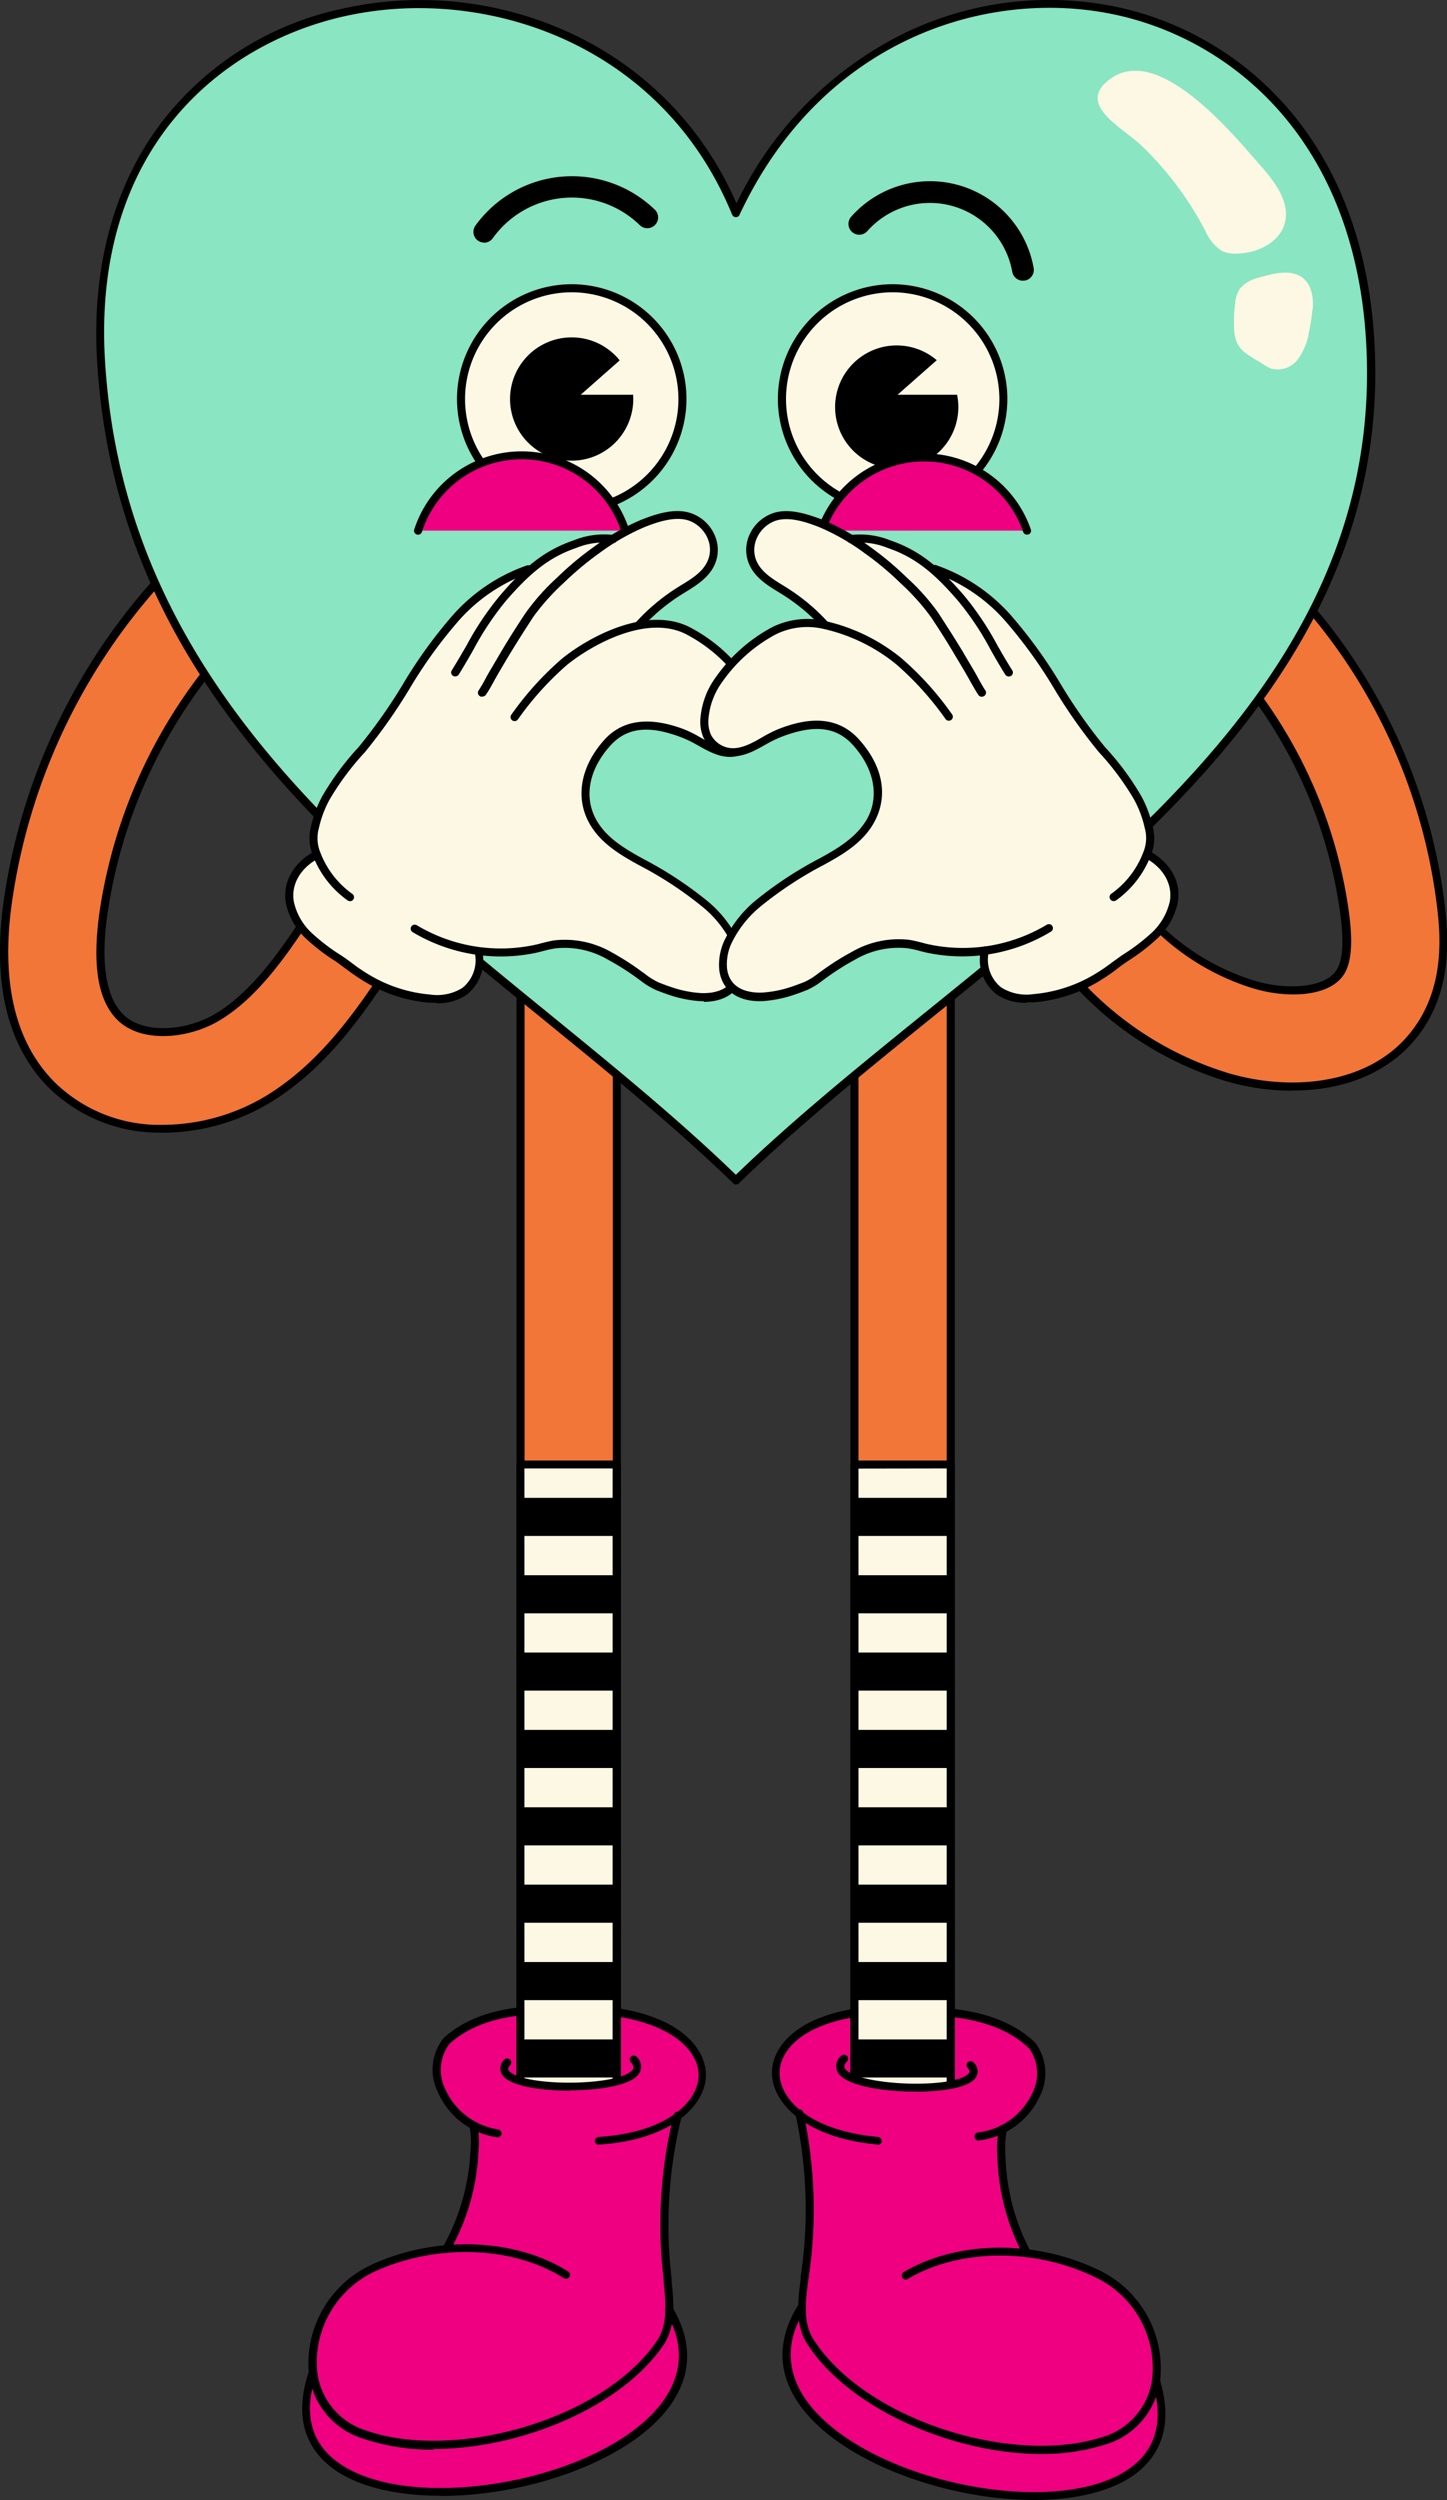 <svg id="Layer_1" data-name="Layer 1" xmlns="http://www.w3.org/2000/svg" viewBox="0 0 194.22 335.38"><rect x="0" y="0" width="194.22" height="335.38" fill="#333333" stroke="none"/><defs><style>.cls-1{fill:#ef0081;}.cls-2{fill:#f27638;}.cls-3{fill:#fcf8e4;}.cls-4{fill:#89e5c2;}</style></defs><path class="cls-1" d="M970.81,663.24a.12.12,0,0,1,.05.09,60.54,60.54,0,0,1,.65,21.67l0,.34a34.11,34.11,0,0,0-.33,3.5.14.14,0,0,1,0,.09l0,0c-3.25,5.14-2.63,10.3,1.81,14.92,6.14,6.4,19,10.86,30.46,10.62h0c4.62-.1,8.53-1,11.3-2.61,4.56-2.64,6.08-7.06,4.41-12.79a.23.23,0,0,0,0-.07.16.16,0,0,1,0-.14c0-.4.09-.73.11-1a14.2,14.2,0,0,0-8.06-13.41,29.77,29.77,0,0,0-9.41-2.75.12.12,0,0,1-.11-.08,29,29,0,0,1-2.8-8,28.2,28.2,0,0,1-.5-4.29l0-.33a14,14,0,0,1,.18-3.63.13.13,0,0,1,.07-.1,10.34,10.34,0,0,0,4.38-4.62,6.46,6.46,0,0,0-.56-6.83c-5.09-4.9-13-4.78-20.07-4.68l-1.79,0c-9.47.91-12.83,5.14-12.82,8.49a7.44,7.44,0,0,0,3.25,5.65" transform="translate(-863.61 -379.53)"/><path d="M981.37,667.22h0c-9.71-.88-14.14-5.6-14.15-9.62,0-3.51,3.44-7.94,13.18-8.87h0l1.76,0c6.74-.1,15.14-.22,20.37,4.81l.06.07a6.82,6.82,0,0,1,.56,7.19,10.32,10.32,0,0,1-8.17,5.88.53.53,0,0,1-.57-.5.54.54,0,0,1,.5-.58,9.28,9.28,0,0,0,7.26-5.26,5.77,5.77,0,0,0-.42-6c-4.92-4.7-12.7-4.58-19.57-4.48l-1.75,0c-9,.86-12.18,4.73-12.18,7.78,0,3.55,4.13,7.74,13.17,8.56a.54.54,0,0,1,0,1.08" transform="translate(-863.61 -379.53)"/><path d="M1003.38,708.74c-12,0-26.11-6.22-31.57-15-1.49-2.55-1.09-5.68-.73-8.44l0-.35a60.51,60.51,0,0,0-.69-21.78.54.54,0,1,1,1.06-.2,61.49,61.49,0,0,1,.7,22.12l-.05.35c-.35,2.71-.72,5.52.59,7.74,3.16,5.09,9.49,9.53,17.34,12.17,7.61,2.55,15.6,3,21.36,1.17a9.39,9.39,0,0,0,6.94-8.72,13.49,13.49,0,0,0-7.66-12.74c-8.17-4-18.29-3.9-25.21.2a.54.54,0,1,1-.55-.93c7.21-4.27,17.75-4.37,26.21-.25a14.59,14.59,0,0,1,8.28,13.79,10.39,10.39,0,0,1-7.69,9.68,28,28,0,0,1-8.38,1.19" transform="translate(-863.61 -379.53)"/><path d="M1001.4,682.32a.53.53,0,0,1-.47-.29,30,30,0,0,1-3.43-12.74l0-.32a13.67,13.67,0,0,1,.22-4,.54.54,0,0,1,.66-.38.53.53,0,0,1,.38.66,13,13,0,0,0-.18,3.65v.33a28.85,28.85,0,0,0,.5,4.24,28.39,28.39,0,0,0,2.81,8,.53.53,0,0,1-.23.73.45.45,0,0,1-.25.07" transform="translate(-863.61 -379.53)"/><path d="M1002.42,714.91a48.74,48.74,0,0,1-9.14-.92c-8.63-1.68-16.36-5.36-20.67-9.84-4.58-4.76-5.21-10.09-1.84-15.42a.54.54,0,1,1,.92.58c-3.89,6.14-1.23,11.05,1.7,14.09,6.17,6.42,18.67,10.45,29,10.45,4.63,0,8.84-.8,11.87-2.56,4.31-2.49,5.69-6.53,4.09-12a.54.54,0,1,1,1-.3c2.18,7.48-1.29,11.33-4.59,13.24-3.06,1.76-7.42,2.68-12.42,2.68" transform="translate(-863.61 -379.53)"/><path class="cls-2" d="M984.76,664.9a6.46,6.46,0,0,1-6.46-6.46V499.64a6.46,6.46,0,0,1,12.92,0v158.8a6.46,6.46,0,0,1-6.46,6.46" transform="translate(-863.61 -379.53)"/><path d="M984.76,665.44a7,7,0,0,1-7-7V499.64a7,7,0,0,1,14,0v158.8a7,7,0,0,1-7,7m0-171.72a5.93,5.93,0,0,0-5.92,5.92v158.8a5.92,5.92,0,1,0,11.84,0V499.64a5.93,5.93,0,0,0-5.92-5.92" transform="translate(-863.61 -379.53)"/><path class="cls-3" d="M978.3,576v82.46a6.46,6.46,0,0,0,12.92,0V576Z" transform="translate(-863.61 -379.53)"/><path d="M984.76,665.44a7,7,0,0,1-7-7V576a.54.54,0,0,1,.54-.54h12.92a.54.54,0,0,1,.54.54v82.46a7,7,0,0,1-7,7m-5.92-88.92v81.92a5.92,5.92,0,0,0,11.84,0V576.52Z" transform="translate(-863.61 -379.53)"/><path class="cls-1" d="M993.93,656.55c3.77,4.44-21.34,3.83-17-.86,0,0-1.76-.89-2.31.69s-.32,10.36,11.09,9.8,10.57-6.93,10-9.15-1.84-.48-1.84-.48" transform="translate(-863.61 -379.53)"/><path d="M986.49,660.11l-1.09,0c-3.4-.1-7.54-.71-9-2.13a1.75,1.75,0,0,1,.11-2.64.54.54,0,0,1,.79.74c-.56.6-.37.89-.13,1.13,2.12,2.14,14.21,2.55,16.37.56.17-.15.37-.34-.06-.85a.53.53,0,0,1,.06-.76.54.54,0,0,1,.76.07,1.56,1.56,0,0,1,0,2.34c-1.25,1.15-4.69,1.56-7.82,1.56" transform="translate(-863.61 -379.53)"/><path class="cls-1" d="M954.65,663.62a.15.15,0,0,0-.06.09,60.48,60.48,0,0,0-1.29,21.64l0,.34a35.07,35.07,0,0,1,.23,3.51.16.16,0,0,0,0,.09s0,0,0,0c3.1,5.23,2.33,10.37-2.24,14.86-6.34,6.21-19.27,10.29-30.76,9.71h0c-4.61-.24-8.49-1.25-11.21-2.94-4.48-2.77-5.87-7.24-4-12.92h0a.11.11,0,0,1,0-.07.16.16,0,0,0,.06-.13c-.05-.4-.08-.74-.09-1.05a14.21,14.21,0,0,1,8.45-13.17,29.67,29.67,0,0,1,9.49-2.47.16.16,0,0,0,.12-.08,29.07,29.07,0,0,0,3.66-12.23l0-.33a13.51,13.51,0,0,0-.06-3.64.23.23,0,0,0-.07-.1,10.27,10.27,0,0,1-4.25-4.74,6.47,6.47,0,0,1,.77-6.81c5.24-4.75,13.18-4.4,20.2-4.08l1.79.07c9.44,1.19,12.67,5.52,12.56,8.86-.06,2-1.27,4-3.41,5.56" transform="translate(-863.61 -379.53)"/><path d="M944,667.28a.55.55,0,0,1-.54-.51.54.54,0,0,1,.51-.57c9-.55,13.3-4.62,13.41-8.16.1-3-3-7-12-8.15l-1.74-.07c-6.87-.31-14.64-.65-19.69,3.89a5.78,5.78,0,0,0-.61,6,9.35,9.35,0,0,0,7.11,5.48.53.53,0,0,1,.48.59.52.52,0,0,1-.58.48,10.3,10.3,0,0,1-8-6.13,6.8,6.8,0,0,1,.78-7.16l.06-.06c5.38-4.88,13.76-4.51,20.5-4.21l1.76.08h0c9.7,1.22,13,5.75,12.91,9.26-.13,4-4.7,8.6-14.43,9.2h0" transform="translate(-863.61 -379.53)"/><path d="M921.8,708.15a28.73,28.73,0,0,1-9.4-1.45,10.4,10.4,0,0,1-7.4-9.91,14.6,14.6,0,0,1,8.7-13.54c8.57-3.87,19.09-3.46,26.17,1a.53.53,0,0,1,.17.74.54.54,0,0,1-.74.17c-6.79-4.3-16.91-4.68-25.17-1a13.48,13.48,0,0,0-8,12.51,9.38,9.38,0,0,0,6.67,8.93c5.71,2,13.7,1.78,21.38-.54,7.93-2.41,14.39-6.66,17.71-11.66,1.36-2.17,1.08-5,.8-7.72l0-.34a61.55,61.55,0,0,1,1.35-22.1.54.54,0,0,1,1.06.24,60.52,60.52,0,0,0-1.34,21.75l0,.34c.27,2.78.59,5.92-1,8.41-5.56,8.37-19.15,14.09-31,14.09" transform="translate(-863.61 -379.53)"/><path d="M923.52,681.78a.54.54,0,0,1-.47-.81A28.84,28.84,0,0,0,926.1,673a29.16,29.16,0,0,0,.62-4.23l0-.32a12.42,12.42,0,0,0-.08-3.66.55.55,0,0,1,.41-.65.54.54,0,0,1,.65.4,14,14,0,0,1,.1,4l0,.33a29.65,29.65,0,0,1-.64,4.38,30.11,30.11,0,0,1-3.16,8.25.55.55,0,0,1-.47.27" transform="translate(-863.61 -379.53)"/><path d="M922.77,714.34c-5.53,0-10.34-1.05-13.59-3.06s-6.59-5.95-4.19-13.37a.54.54,0,0,1,1,.33c-1.76,5.42-.5,9.5,3.73,12.12,9.64,6,31.93,2.35,41.13-6.68,3-2.95,5.82-7.78,2.12-14a.54.54,0,0,1,.93-.55c3.21,5.42,2.42,10.73-2.29,15.35-4.44,4.36-12.28,7.81-20.95,9.23a50.25,50.25,0,0,1-7.92.66" transform="translate(-863.61 -379.53)"/><path class="cls-2" d="M939.94,664.9a6.46,6.46,0,0,1-6.46-6.46V499.64a6.46,6.46,0,1,1,12.92,0v158.8a6.46,6.46,0,0,1-6.46,6.46" transform="translate(-863.61 -379.53)"/><path d="M939.94,665.44a7,7,0,0,1-7-7V499.64a7,7,0,1,1,14,0v158.8a7,7,0,0,1-7,7m0-171.72a5.93,5.93,0,0,0-5.92,5.92v158.8a5.92,5.92,0,1,0,11.84,0V499.64a5.93,5.93,0,0,0-5.92-5.92" transform="translate(-863.61 -379.53)"/><path class="cls-3" d="M933.48,576v82.46a6.46,6.46,0,1,0,12.92,0V576Z" transform="translate(-863.61 -379.53)"/><path d="M939.94,665.44a7,7,0,0,1-7-7V576a.54.54,0,0,1,.54-.54H946.4a.54.54,0,0,1,.54.54v82.46a7,7,0,0,1-7,7M934,576.52v81.92a5.92,5.92,0,1,0,11.84,0V576.52Z" transform="translate(-863.61 -379.53)"/><path class="cls-1" d="M931.73,656.25c-3.9,4.33,21.22,4.45,17-.36,0,0,1.78-.84,2.29.76s0,10.36-11.38,9.46-10.36-7.24-9.77-9.44,1.85-.42,1.85-.42" transform="translate(-863.61 -379.53)"/><path d="M940.15,660c-3.39,0-7.5-.48-8.86-1.81a1.57,1.57,0,0,1,0-2.34.54.54,0,0,1,.81.72c-.45.5-.26.69-.1.84,2.1,2.06,14.2,2,16.39-.07.25-.23.45-.52-.1-1.14a.55.55,0,0,1,0-.76.56.56,0,0,1,.77,0,1.76,1.76,0,0,1,0,2.64c-1.46,1.38-5.61,1.87-9,1.87Z" transform="translate(-863.61 -379.53)"/><path class="cls-2" d="M1037,525.31a31.09,31.09,0,0,1-8.76-1.29,45,45,0,0,1-27.4-23.5l11.67-5.53A31.94,31.94,0,0,0,1032,511.64c4.29,1.28,9.79,1.11,11.54-1.7,1.15-1.86.91-5.16.62-7.48a63.63,63.63,0,0,0-19.2-37.88l8.86-9.4a75.65,75.65,0,0,1,23.16,45.7c.57,4.62.81,10.6-2.47,15.88-3.8,6.11-10.59,8.55-17.44,8.55" transform="translate(-863.61 -379.53)"/><path d="M1037,525.85a31.63,31.63,0,0,1-8.92-1.31,45.57,45.57,0,0,1-27.73-23.79.53.53,0,0,1,.26-.71l11.67-5.54a.54.54,0,0,1,.72.26,31.37,31.37,0,0,0,19.08,16.36c4.15,1.24,9.38,1,10.93-1.47,1.07-1.71.82-4.88.55-7.12a63.14,63.14,0,0,0-19-37.56.55.55,0,0,1,0-.76l8.86-9.4a.5.5,0,0,1,.38-.17.48.48,0,0,1,.38.15,76.2,76.2,0,0,1,23.33,46c.58,4.71.82,10.82-2.55,16.23-3.53,5.68-9.89,8.81-17.9,8.81m-35.44-25.07a44.48,44.48,0,0,0,26.83,22.72,30.53,30.53,0,0,0,8.61,1.27c4.41,0,12.49-1.08,17-8.3,3.19-5.13,3-11,2.4-15.53a75.16,75.16,0,0,0-22.61-45l-8.12,8.62a64.21,64.21,0,0,1,19,37.84c.29,2.4.54,5.82-.7,7.82-1.92,3.08-7.57,3.3-12.16,1.94a32.5,32.5,0,0,1-19.51-16.46Z" transform="translate(-863.61 -379.53)"/><path class="cls-2" d="M885.43,530.93A20.56,20.56,0,0,1,870.5,525c-5.34-5.4-7.33-13.53-5.91-24.17a81.4,81.4,0,0,1,27.66-50.67l8.36,9.84a68.41,68.41,0,0,0-23.22,42.54c-.59,4.45-.67,10.37,2.29,13.37s9.21,2.4,13.17,0c5.38-3.27,9.41-9.46,13-14.91l10.82,7.05c-4.09,6.28-9.18,14.1-17.07,18.9a27.72,27.72,0,0,1-14.14,4" transform="translate(-863.61 -379.53)"/><path d="M885.43,531.47a21.14,21.14,0,0,1-15.32-6.07c-5.46-5.53-7.5-13.81-6.06-24.62a82,82,0,0,1,27.85-51,.55.55,0,0,1,.39-.12.52.52,0,0,1,.37.19l8.36,9.85a.53.53,0,0,1-.06.76,67.81,67.81,0,0,0-23,42.19c-.58,4.33-.67,10.08,2.14,12.92s8.72,2.21,12.5-.09c5.28-3.21,9.27-9.34,12.79-14.74a.55.55,0,0,1,.76-.16l10.82,7.05a.55.55,0,0,1,.16.75c-4.13,6.32-9.26,14.2-17.25,19.06a28.18,28.18,0,0,1-14.42,4.05m6.76-80.53a80.84,80.84,0,0,0-27.06,50c-1.4,10.47.53,18.44,5.75,23.72a20.09,20.09,0,0,0,14.55,5.75,27.05,27.05,0,0,0,13.86-3.89c7.59-4.62,12.59-12.13,16.61-18.28L906,501.75c-3.52,5.4-7.51,11.39-12.85,14.63-4.13,2.52-10.6,3.2-13.83-.07s-3-9.26-2.44-13.82a69,69,0,0,1,23-42.53Z" transform="translate(-863.61 -379.53)"/><path class="cls-4" d="M962.43,408.15c-17.85-43.57-88.7-36-85.24,19.94,3.35,54.22,52.65,78.19,85.24,109.82,32.6-31.63,86.32-58.56,85.24-109.82-1.17-56-64.84-63.51-85.24-19.94" transform="translate(-863.61 -379.53)"/><path d="M962.43,538.45a.53.53,0,0,1-.37-.15c-7.78-7.54-16.71-14.82-25.34-21.85-28.27-23-57.51-46.83-60.07-88.33-.78-12.63,2.23-23.78,8.71-32.25a41.36,41.36,0,0,1,24-15.13A48,48,0,0,1,940.24,384a44.54,44.54,0,0,1,22.22,22.83,49,49,0,0,1,22-22.58,44.58,44.58,0,0,1,29-3.8c16.38,3.46,34.11,17.79,34.73,47.61.37,17.55-5.66,33.84-18.43,49.8-11.26,14.08-26.3,26.25-40.84,38-9.41,7.62-18.3,14.81-26.13,22.41a.55.55,0,0,1-.38.15m-42.57-157.8a46.07,46.07,0,0,0-10.22,1.14c-16.58,3.8-33.66,17.95-31.91,46.26,2.53,41,31.58,64.69,59.67,87.56,8.51,6.94,17.31,14.11,25,21.55,7.78-7.5,16.55-14.6,25.83-22.11,29.34-23.74,59.69-48.3,58.87-86.95-.61-29.19-17.9-43.21-33.88-46.59-17.09-3.61-39.29,3.29-50.33,26.87a.51.51,0,0,1-.5.31.54.54,0,0,1-.49-.33c-7.82-19.1-25.54-27.71-42.07-27.71" transform="translate(-863.61 -379.53)"/><path class="cls-3" d="M1025.35,410.38a6,6,0,0,0,2.25,2.81,4.41,4.41,0,0,0,2.19.36c2.66-.1,5.55-1.49,6.26-4.05.77-2.81-1.29-5.53-3.21-7.71-3.64-4.14-13.48-16.23-20-11.82-5.09,3.44,1.34,6.6,3.88,9a43.67,43.67,0,0,1,8.59,11.39" transform="translate(-863.61 -379.53)"/><path class="cls-3" d="M1032.64,416.76a4.58,4.58,0,0,0-2.67,1.58,4.46,4.46,0,0,0-.57,1.83,18.8,18.8,0,0,0-.15,3.35,5.09,5.09,0,0,0,.44,2.09c.64,1.25,2,1.87,3.21,2.62a6.48,6.48,0,0,0,1.33.75,3.38,3.38,0,0,0,3.54-1.19,8.22,8.22,0,0,0,1.52-3.62,26.69,26.69,0,0,0,.45-2.82,6.11,6.11,0,0,0-.31-3.29c-1.31-2.77-4.47-2-6.79-1.3" transform="translate(-863.61 -379.53)"/><path class="cls-3" d="M955.21,433.06a14.86,14.86,0,1,1-14.86-14.86,14.86,14.86,0,0,1,14.86,14.86" transform="translate(-863.61 -379.53)"/><path d="M940.35,448.46a15.4,15.4,0,1,1,15.4-15.4,15.42,15.42,0,0,1-15.4,15.4m0-29.72a14.32,14.32,0,1,0,14.32,14.32,14.34,14.34,0,0,0-14.32-14.32" transform="translate(-863.61 -379.53)"/><path d="M948.61,433.06a8.27,8.27,0,1,1-8.26-8.27,8.26,8.26,0,0,1,8.26,8.27" transform="translate(-863.61 -379.53)"/><path class="cls-3" d="M998.29,433.06a14.86,14.86,0,1,1-14.87-14.86,14.86,14.86,0,0,1,14.87,14.86" transform="translate(-863.61 -379.53)"/><path d="M983.43,448.46a15.4,15.4,0,1,1,15.39-15.4,15.42,15.42,0,0,1-15.39,15.4m0-29.72a14.32,14.32,0,1,0,14.32,14.32,14.35,14.35,0,0,0-14.32-14.32" transform="translate(-863.61 -379.53)"/><path d="M992.24,434.14a8.27,8.27,0,1,1-8.27-8.27,8.27,8.27,0,0,1,8.27,8.27" transform="translate(-863.61 -379.53)"/><path d="M928.59,412.07a1.4,1.4,0,0,1-.84-.27,1.44,1.44,0,0,1-.33-2,16,16,0,0,1,24-2.22,1.45,1.45,0,1,1-2,2.09,13.07,13.07,0,0,0-19.67,1.82,1.45,1.45,0,0,1-1.18.6" transform="translate(-863.61 -379.53)"/><path d="M1000.91,417.19a1.46,1.46,0,0,1-1.43-1.19A11.23,11.23,0,0,0,980,410.56a1.45,1.45,0,0,1-2.18-1.91,14.13,14.13,0,0,1,24.53,6.83,1.46,1.46,0,0,1-1.18,1.69l-.25,0" transform="translate(-863.61 -379.53)"/><path class="cls-1" d="M947.53,450.72a14.62,14.62,0,0,0-27.81,0Z" transform="translate(-863.61 -379.53)"/><path d="M947.53,451.26a.54.54,0,0,1-.51-.37,14.07,14.07,0,0,0-26.78,0,.55.55,0,0,1-.68.35.54.54,0,0,1-.35-.68,15.16,15.16,0,0,1,28.84,0,.55.55,0,0,1-.35.68l-.17,0" transform="translate(-863.61 -379.53)"/><path class="cls-1" d="M1001.46,450.72a14.6,14.6,0,0,0-27.6,0Z" transform="translate(-863.61 -379.53)"/><path d="M1001.46,451.26a.55.55,0,0,1-.51-.36,14.07,14.07,0,0,0-26.59,0,.53.53,0,0,1-.68.33.54.54,0,0,1-.34-.68,15.15,15.15,0,0,1,28.63,0,.53.53,0,0,1-.33.68l-.18,0" transform="translate(-863.61 -379.53)"/><polygon class="cls-3" points="85.44 46.35 77.94 52.96 86.77 52.96 85.44 46.35"/><polygon class="cls-3" points="127.97 46.35 120.47 52.96 129.3 52.96 127.97 46.35"/><path class="cls-3" d="M905.71,494.26s.15,0,.2-.08a.17.17,0,0,0,0-.14,5.57,5.57,0,0,1-.19-3.55,14.83,14.83,0,0,1,1.49-4A37.09,37.09,0,0,1,912,480,71.09,71.09,0,0,0,918,471.6a63.45,63.45,0,0,1,6.75-9.32,23.38,23.38,0,0,1,9.71-6.52.17.17,0,0,1,.16,0,.14.14,0,0,0,.2,0,17.61,17.61,0,0,1,5.89-3.41,10.54,10.54,0,0,1,5.12-.72.15.15,0,0,0,.09,0,24.42,24.42,0,0,1,3.81-2c2-.82,4.65-1.67,6.7-.86a5,5,0,0,1,2.76,2.72,4.5,4.5,0,0,1,.18,3.06c-.61,2-2.41,3.08-4,4.06l-.4.25a25.81,25.81,0,0,0-5,4,.15.15,0,0,0,0,.17.14.14,0,0,0,.15.08,9.8,9.8,0,0,1,6.11.9,21.28,21.28,0,0,1,7.44,6.6,10.41,10.41,0,0,1,2,5.5,4.81,4.81,0,0,1-.36,2.16,4,4,0,0,1-3.06,2.28c-1.72.25-3.3-.65-4.83-1.52a18.35,18.35,0,0,0-2.12-1.07c-4.6-1.75-7.69-1.37-10,1.23-3,3.31-3.7,7.19-1.92,10.37,1.38,2.49,3.88,4,6.53,5.44a50.51,50.51,0,0,1,8.51,5.6,15.23,15.23,0,0,1,3.93,4.84,7.29,7.29,0,0,1,.81,4.16c-.33,2.4-2.15,3.78-5,3.78h-.48a15.85,15.85,0,0,1-4-.8c-.56-.18-1.16-.4-1.83-.66a9.11,9.11,0,0,1-2-1.22l-.56-.4a35.35,35.35,0,0,0-4-2.49,11.85,11.85,0,0,0-7.19-1.51c-.57.09-1.14.24-1.7.38l-.85.21a21.24,21.24,0,0,1-7.32.37h0a.12.12,0,0,0-.1.05.12.12,0,0,0,0,.13,5.48,5.48,0,0,1-2,5.11,6.31,6.31,0,0,1-3.84,1h0l-1,0A20,20,0,0,1,913.1,511a29,29,0,0,1-2.55-1.7c-.46-.34-.92-.67-1.38-1l-.24-.17a26.66,26.66,0,0,1-3.95-3,8.68,8.68,0,0,1-2.59-4.58c-.43-2.46.81-4.83,3.32-6.34" transform="translate(-863.61 -379.53)"/><path d="M958.11,513.84h-.51a16.61,16.61,0,0,1-4.08-.81c-.57-.19-1.17-.41-1.85-.68a9.87,9.87,0,0,1-2.07-1.26l-.55-.4a34.49,34.49,0,0,0-3.93-2.47,11.46,11.46,0,0,0-7-1.46,15.24,15.24,0,0,0-1.67.37l-.85.21A23.05,23.05,0,0,1,919,504.58a.54.54,0,0,1,.55-.93,21.94,21.94,0,0,0,15.88,2.63c.28-.06.56-.13.83-.21.58-.14,1.17-.3,1.77-.39a12.62,12.62,0,0,1,7.62,1.57,36.25,36.25,0,0,1,4,2.55l.57.41a8.72,8.72,0,0,0,1.83,1.13c.66.26,1.24.47,1.78.65a14.92,14.92,0,0,0,3.81.76c1.29.07,4.36-.1,4.78-3.17a6.72,6.72,0,0,0-.75-3.77,14.74,14.74,0,0,0-3.76-4.62,49.72,49.72,0,0,0-8.39-5.52c-2.74-1.49-5.33-3.05-6.81-5.7-1.92-3.46-1.17-7.63,2-11.17s7.73-2.57,10.78-1.41a16.39,16.39,0,0,1,2.21,1.12c1.43.81,2.91,1.64,4.39,1.43a3.35,3.35,0,0,0,2.53-1.87,4.41,4.41,0,0,0,.3-1.86,9.65,9.65,0,0,0-1.87-5.14,20.55,20.55,0,0,0-7.2-6.38c-5.22-2.81-12.57,1.18-16.09,4a40.84,40.84,0,0,0-6.65,7.37.55.55,0,0,1-.76.1.54.54,0,0,1-.1-.76,41.43,41.43,0,0,1,6.84-7.55c3.73-3,11.56-7.16,17.27-4.09a21.67,21.67,0,0,1,7.58,6.72,10.81,10.81,0,0,1,2.06,5.71,5.29,5.29,0,0,1-.39,2.33,4.44,4.44,0,0,1-3.37,2.5c-1.84.28-3.48-.66-5.07-1.56a16,16,0,0,0-2.07-1c-4.42-1.69-7.38-1.34-9.59,1.12-2.86,3.18-3.56,6.89-1.87,9.92,1.33,2.4,3.78,3.87,6.38,5.29a51,51,0,0,1,8.57,5.64,15.75,15.75,0,0,1,4,5,7.71,7.71,0,0,1,.85,4.38c-.36,2.61-2.36,4.12-5.4,4.12" transform="translate(-863.61 -379.53)"/><path d="M928.29,473a.6.6,0,0,1-.3-.1.54.54,0,0,1-.14-.75,17.69,17.69,0,0,0,.93-1.58c.16-.3.33-.61.5-.9l1.59-2.7c1.19-2,2.27-3.69,3.31-5.24A30.29,30.29,0,0,1,938.4,457a41.84,41.84,0,0,1,4.91-4.1,30.38,30.38,0,0,1,6.25-3.59c2.24-.9,4.82-1.71,7-.86a5.39,5.39,0,0,1,3,2.93,4.89,4.89,0,0,1,.19,3.32c-.65,2.12-2.52,3.27-4.17,4.28l-.4.25a25.3,25.3,0,0,0-5.4,4.49.55.55,0,0,1-.77,0,.54.54,0,0,1,0-.76,26.91,26.91,0,0,1,5.63-4.68l.4-.25c1.57-.95,3.18-1.95,3.71-3.68a3.84,3.84,0,0,0-.15-2.58,4.4,4.4,0,0,0-2.39-2.35c-1.81-.71-4.26.08-6.18.86a30.14,30.14,0,0,0-6,3.47,41.26,41.26,0,0,0-4.78,4,29.9,29.9,0,0,0-4.07,4.55c-1,1.54-2.1,3.24-3.28,5.2-.49.8-1,1.68-1.58,2.68-.17.29-.33.58-.49.88-.31.55-.62,1.13-1,1.67a.54.54,0,0,1-.45.24" transform="translate(-863.61 -379.53)"/><path d="M924.7,470.28a.52.52,0,0,1-.29-.09.53.53,0,0,1-.16-.74c.73-1.16,1.37-2.28,2-3.36a39.78,39.78,0,0,1,4.53-6.74c3-3.49,5.73-5.93,9.8-7.32a10.84,10.84,0,0,1,5.39-.73.54.54,0,0,1-.11,1.08,9.77,9.77,0,0,0-4.94.67c-3.84,1.31-6.41,3.65-9.33,7a39.05,39.05,0,0,0-4.4,6.57c-.62,1.09-1.27,2.22-2,3.4a.56.56,0,0,1-.46.25" transform="translate(-863.61 -379.53)"/><path d="M910.56,500.41a.5.5,0,0,1-.31-.1,13.2,13.2,0,0,1-4.69-6.12,6.17,6.17,0,0,1-.21-3.78,15.69,15.69,0,0,1,1.54-4.11,37.09,37.09,0,0,1,4.85-6.54,71.91,71.91,0,0,0,5.91-8.37,63.24,63.24,0,0,1,6.78-9.38,23.73,23.73,0,0,1,9.88-6.62.53.53,0,0,1,.68.34.54.54,0,0,1-.35.68,22.71,22.71,0,0,0-9.42,6.34,62.3,62.3,0,0,0-6.66,9.21,72.33,72.33,0,0,1-6,8.51,36.14,36.14,0,0,0-4.72,6.34,14.45,14.45,0,0,0-1.43,3.82,5,5,0,0,0,.17,3.19,12.13,12.13,0,0,0,4.29,5.61.54.54,0,0,1-.31,1" transform="translate(-863.61 -379.53)"/><path d="M922.24,514.05c-.31,0-.64,0-1,0a20.27,20.27,0,0,1-8.35-2.63,27.28,27.28,0,0,1-2.6-1.73c-.44-.32-.9-.66-1.35-1l-.25-.17a26.58,26.58,0,0,1-4-3.07,9,9,0,0,1-2.71-4.78c-.45-2.63.86-5.15,3.51-6.75a.54.54,0,0,1,.74.19.55.55,0,0,1-.18.74c-2.26,1.35-3.38,3.46-3,5.64a8.1,8.1,0,0,0,2.4,4.2,26.37,26.37,0,0,0,3.84,2.94l.25.16c.47.32.93.65,1.39,1a23.42,23.42,0,0,0,2.49,1.66,19.07,19.07,0,0,0,7.91,2.5,6.41,6.41,0,0,0,4.34-.89,4.75,4.75,0,0,0,1.64-4.84.54.54,0,0,1,1-.25,5.86,5.86,0,0,1-2.06,6,6.71,6.71,0,0,1-4.08,1.14" transform="translate(-863.61 -379.53)"/><path class="cls-3" d="M1018,494.26s-.15,0-.19-.08a.14.14,0,0,1,0-.14,5.64,5.64,0,0,0,.19-3.55,15.21,15.21,0,0,0-1.5-4,36.54,36.54,0,0,0-4.8-6.47,71.18,71.18,0,0,1-5.94-8.42,64.13,64.13,0,0,0-6.74-9.32,23.47,23.47,0,0,0-9.72-6.52.14.14,0,0,0-.15,0,.15.15,0,0,1-.21,0A17.52,17.52,0,0,0,983,452.4a10.5,10.5,0,0,0-5.11-.72.18.18,0,0,1-.1,0,24,24,0,0,0-3.81-2c-2-.82-4.65-1.67-6.69-.86a5.06,5.06,0,0,0-2.77,2.72,4.5,4.5,0,0,0-.18,3.06c.61,2,2.41,3.08,4,4.06l.4.25a26.05,26.05,0,0,1,5,4,.15.15,0,0,1,0,.17.13.13,0,0,1-.15.08,9.77,9.77,0,0,0-6.1.9,21.19,21.19,0,0,0-7.44,6.6,10.34,10.34,0,0,0-2,5.5,5.1,5.1,0,0,0,.36,2.16,4,4,0,0,0,3.07,2.28c1.71.25,3.29-.65,4.82-1.52a19.18,19.18,0,0,1,2.12-1.07c4.6-1.75,7.69-1.37,10,1.23,3,3.31,3.7,7.19,1.93,10.37-1.39,2.49-3.89,4-6.54,5.44a50.06,50.06,0,0,0-8.5,5.6,15,15,0,0,0-3.93,4.84,7.31,7.31,0,0,0-.82,4.16c.33,2.4,2.16,3.78,5,3.78h.48a15.77,15.77,0,0,0,4-.8c.57-.18,1.16-.4,1.83-.66a9.18,9.18,0,0,0,2-1.22l.55-.4a35.35,35.35,0,0,1,4-2.49,11.88,11.88,0,0,1,7.19-1.51c.58.09,1.15.24,1.7.38l.85.21a21.26,21.26,0,0,0,7.32.37h0a.16.16,0,0,1,.11.05.15.15,0,0,1,0,.13,5.45,5.45,0,0,0,2,5.11,6.32,6.32,0,0,0,3.85,1h0l1,0a20,20,0,0,0,8.19-2.58,27.55,27.55,0,0,0,2.55-1.7c.47-.34.92-.67,1.38-1l.24-.17a26.15,26.15,0,0,0,4-3,8.77,8.77,0,0,0,2.6-4.58c.42-2.46-.82-4.83-3.33-6.34" transform="translate(-863.61 -379.53)"/><path d="M965.57,513.84c-3.05,0-5.05-1.51-5.41-4.12a7.72,7.72,0,0,1,.86-4.38,15.71,15.71,0,0,1,4-5,51,51,0,0,1,8.57-5.64c2.61-1.42,5-2.89,6.39-5.29,1.68-3,1-6.74-1.88-9.92-2.21-2.46-5.16-2.81-9.59-1.12a16.61,16.61,0,0,0-2.06,1c-1.59.9-3.24,1.84-5.08,1.56a4.41,4.41,0,0,1-3.36-2.5,5.28,5.28,0,0,1-.4-2.33,10.74,10.74,0,0,1,2.07-5.71,21.65,21.65,0,0,1,7.57-6.72,10.58,10.58,0,0,1,7.15-.82,24.8,24.8,0,0,1,10.12,4.91,41.07,41.07,0,0,1,6.84,7.55.54.54,0,1,1-.85.66,40.9,40.9,0,0,0-6.66-7.37,23.74,23.74,0,0,0-9.65-4.69,9.56,9.56,0,0,0-6.44.71,20.55,20.55,0,0,0-7.2,6.38,9.74,9.74,0,0,0-1.87,5.14,4.41,4.41,0,0,0,.3,1.86,3.36,3.36,0,0,0,2.54,1.87c1.47.21,3-.63,4.38-1.43a17.11,17.11,0,0,1,2.22-1.12c3-1.16,7.47-2.27,10.78,1.41s3.93,7.71,2,11.17c-1.48,2.65-4.06,4.21-6.81,5.7a50.12,50.12,0,0,0-8.39,5.52,14.56,14.56,0,0,0-3.75,4.62,6.65,6.65,0,0,0-.76,3.77c.42,3.07,3.49,3.24,4.79,3.17a14.94,14.94,0,0,0,3.8-.76c.54-.18,1.13-.39,1.78-.65a8.72,8.72,0,0,0,1.83-1.13l.57-.41a35.52,35.52,0,0,1,4.06-2.55,12.5,12.5,0,0,1,7.61-1.57c.61.09,1.2.25,1.77.39.27.08.55.15.83.21a21.94,21.94,0,0,0,15.88-2.63.54.54,0,1,1,.55.93A23,23,0,0,1,988,507.33c-.29-.06-.58-.14-.86-.21a15.08,15.08,0,0,0-1.66-.37,11.48,11.48,0,0,0-7,1.46,35.39,35.39,0,0,0-3.93,2.47l-.55.4a9.8,9.8,0,0,1-2.06,1.26c-.69.27-1.29.49-1.86.68a16.54,16.54,0,0,1-4.07.81h-.51" transform="translate(-863.61 -379.53)"/><path d="M995.38,473a.54.54,0,0,1-.45-.24c-.36-.54-.68-1.12-1-1.67-.16-.3-.33-.59-.49-.88-.58-1-1.09-1.86-1.59-2.68-1.17-2-2.25-3.66-3.27-5.2a30.05,30.05,0,0,0-4.08-4.55,39.65,39.65,0,0,0-4.78-4,30.14,30.14,0,0,0-6-3.47c-1.92-.78-4.36-1.57-6.18-.86a4.35,4.35,0,0,0-2.38,2.35,3.84,3.84,0,0,0-.16,2.58c.53,1.73,2.15,2.72,3.71,3.68l.4.25a26.66,26.66,0,0,1,5.63,4.68.54.54,0,0,1-.79.73,25.6,25.6,0,0,0-5.41-4.49l-.4-.25c-1.65-1-3.52-2.16-4.17-4.28a4.89,4.89,0,0,1,.19-3.32,5.39,5.39,0,0,1,3-2.93c2.16-.85,4.74,0,7,.86a30.93,30.93,0,0,1,6.25,3.59,41.75,41.75,0,0,1,4.9,4.1,29.85,29.85,0,0,1,4.22,4.72c1,1.55,2.12,3.27,3.31,5.24l1.59,2.7c.17.29.34.6.5.9.3.53.6,1.09.93,1.58a.53.53,0,0,1-.14.75.57.57,0,0,1-.3.1" transform="translate(-863.61 -379.53)"/><path d="M999,470.28a.56.56,0,0,1-.46-.25c-.74-1.18-1.39-2.31-2-3.4a38.46,38.46,0,0,0-4.4-6.57c-2.91-3.36-5.49-5.7-9.33-7a9.77,9.77,0,0,0-4.94-.67.54.54,0,0,1-.59-.48.55.55,0,0,1,.48-.6,10.88,10.88,0,0,1,5.4.73c4.07,1.39,6.76,3.83,9.8,7.32a40.31,40.31,0,0,1,4.52,6.74c.62,1.08,1.26,2.2,2,3.36a.53.53,0,0,1-.17.74.52.52,0,0,1-.29.09" transform="translate(-863.61 -379.53)"/><path d="M1013.12,500.41a.54.54,0,0,1-.32-1,12.07,12.07,0,0,0,4.29-5.61,4.93,4.93,0,0,0,.17-3.19,14.32,14.32,0,0,0-1.43-3.82,36.08,36.08,0,0,0-4.71-6.34,70,70,0,0,1-6-8.51,63.1,63.1,0,0,0-6.67-9.21,22.71,22.71,0,0,0-9.42-6.34.54.54,0,1,1,.34-1,23.77,23.77,0,0,1,9.87,6.62,64,64,0,0,1,6.79,9.38,70.64,70.64,0,0,0,5.9,8.37,36.6,36.6,0,0,1,4.85,6.54,15.34,15.34,0,0,1,1.54,4.11,6,6,0,0,1-.21,3.78,13.25,13.25,0,0,1-4.68,6.12.54.54,0,0,1-.31.1" transform="translate(-863.61 -379.53)"/><path d="M1001.43,514.05a6.71,6.71,0,0,1-4.08-1.14,5.86,5.86,0,0,1-2.06-6,.55.55,0,0,1,.66-.4.54.54,0,0,1,.39.65A4.75,4.75,0,0,0,998,512a6.43,6.43,0,0,0,4.35.89,19.16,19.16,0,0,0,7.91-2.5,24.48,24.48,0,0,0,2.49-1.66c.45-.33.92-.66,1.38-1l.25-.16a26.29,26.29,0,0,0,3.85-2.94,8.24,8.24,0,0,0,2.4-4.2c.37-2.18-.75-4.29-3-5.64a.54.54,0,0,1,.55-.93c2.66,1.6,4,4.12,3.51,6.75a9.08,9.08,0,0,1-2.7,4.78,26.66,26.66,0,0,1-4,3.07l-.24.17c-.46.3-.92.64-1.36,1a27.28,27.28,0,0,1-2.6,1.73,20.23,20.23,0,0,1-8.35,2.63c-.34,0-.67,0-1,0" transform="translate(-863.61 -379.53)"/><rect x="70.02" y="200.94" width="12.77" height="5.11"/><rect x="70.02" y="211.32" width="12.77" height="5.11"/><rect x="70.02" y="221.69" width="12.77" height="5.11"/><rect x="70.02" y="232.07" width="12.77" height="5.11"/><rect x="70.02" y="242.45" width="12.77" height="5.11"/><rect x="70.02" y="252.83" width="12.77" height="5.11"/><rect x="70.02" y="263.21" width="12.77" height="5.11"/><rect x="70.02" y="273.59" width="12.77" height="5.11"/><rect x="114.77" y="200.94" width="12.77" height="5.11"/><rect x="114.77" y="211.32" width="12.77" height="5.11"/><rect x="114.77" y="221.69" width="12.77" height="5.11"/><rect x="114.77" y="232.07" width="12.77" height="5.11"/><rect x="114.77" y="242.45" width="12.77" height="5.11"/><rect x="114.77" y="252.83" width="12.77" height="5.11"/><rect x="114.77" y="263.21" width="12.77" height="5.11"/><rect x="114.77" y="273.59" width="12.77" height="5.11"/></svg>